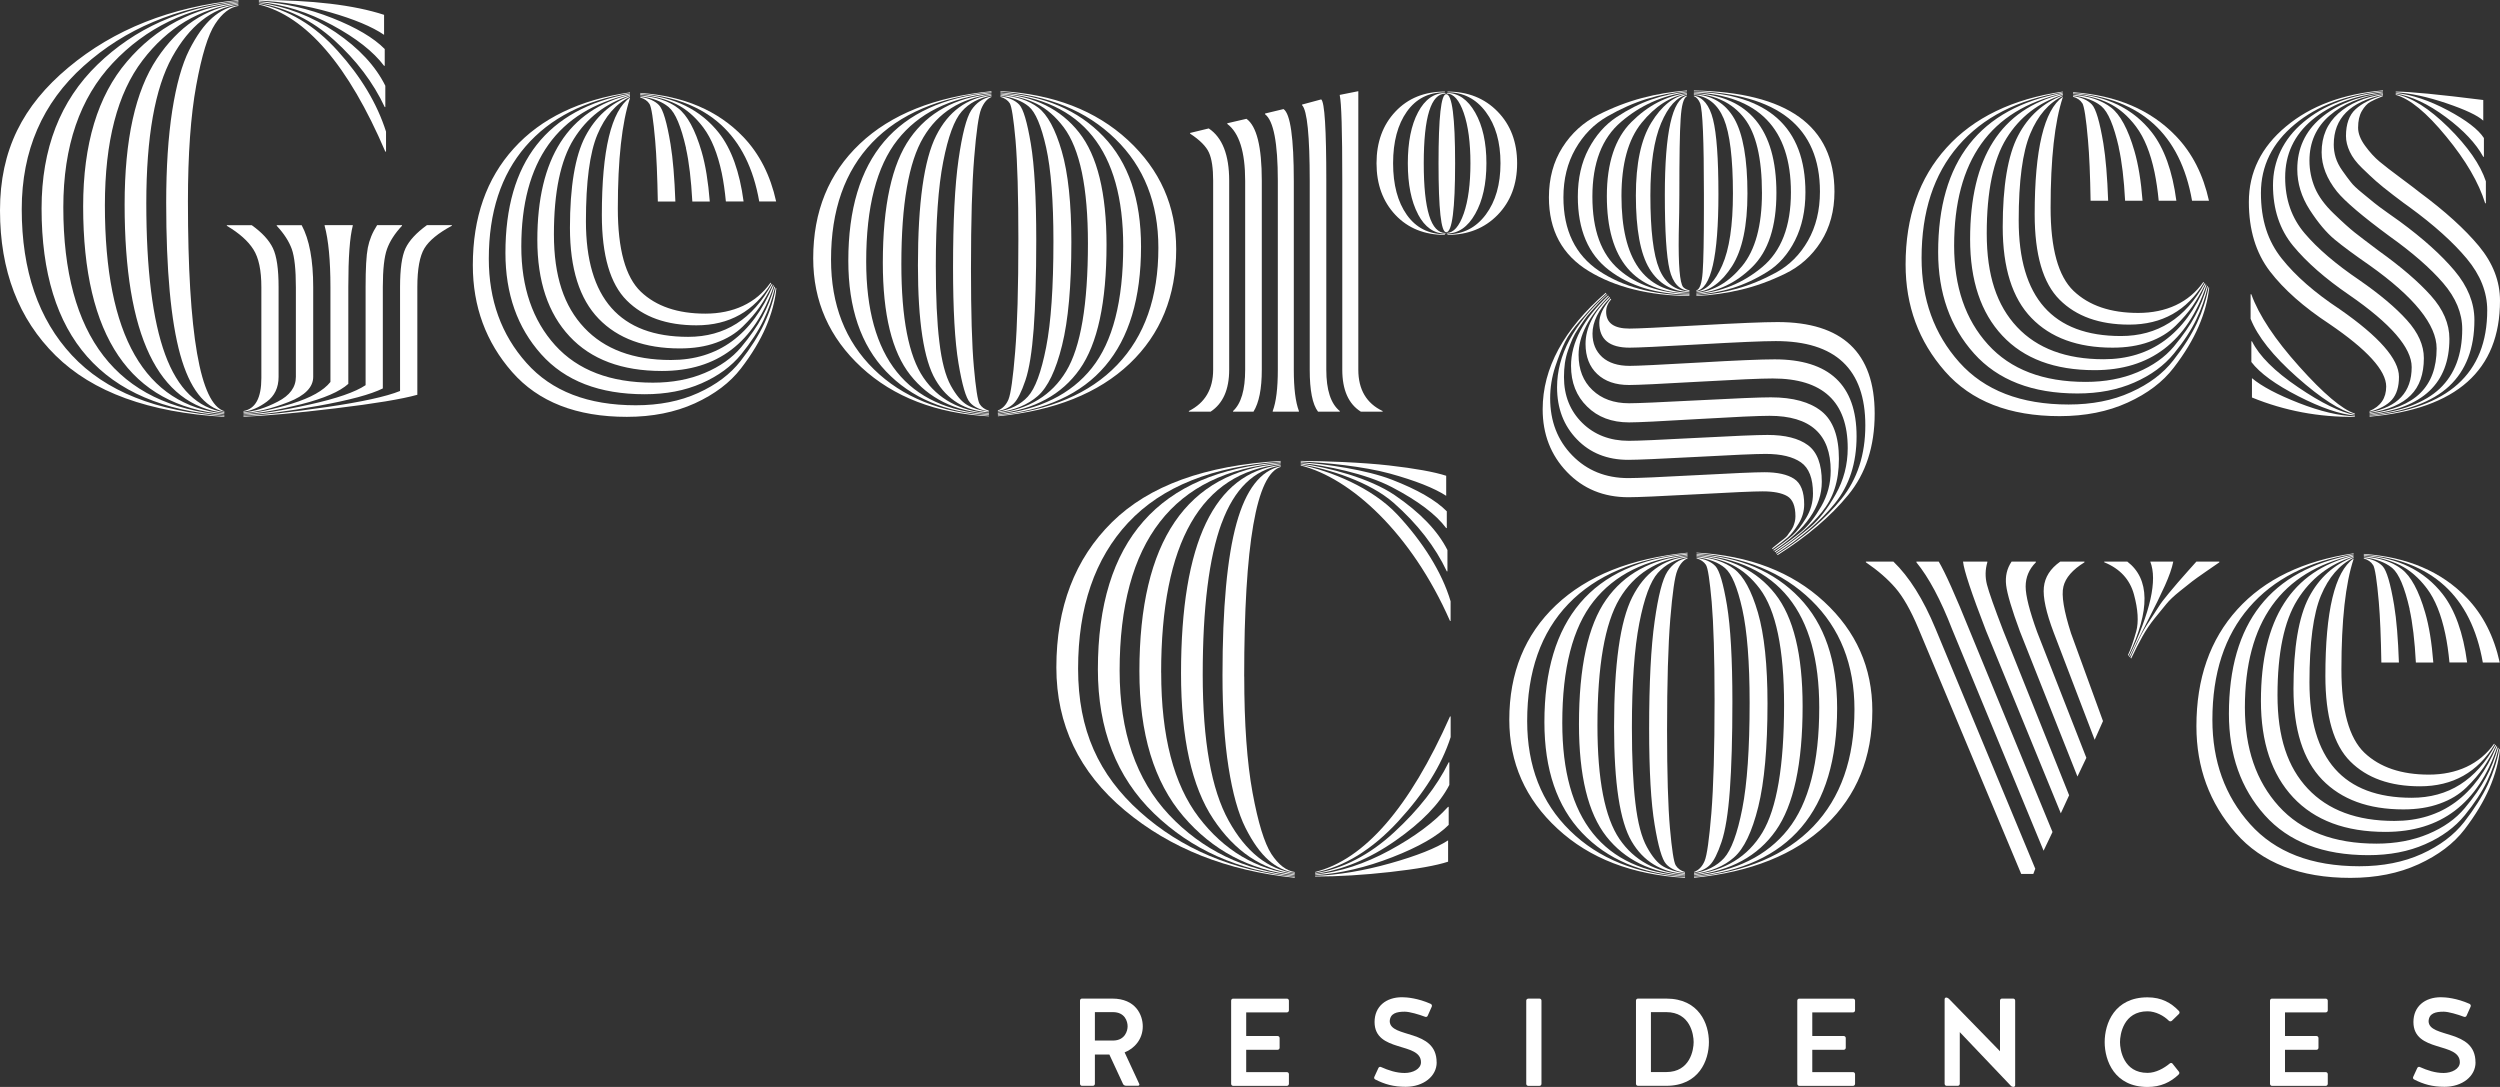 <svg width="46" height="20" viewBox="0 0 46 20" fill="none" xmlns="http://www.w3.org/2000/svg">
<rect x="0" y="0" width="46" height="20" fill="#333333" stroke="none"/>
<path d="M20.748 18.885C20.748 18.795 20.7 18.623 20.477 18.623H20.146V19.146H20.486C20.7 19.142 20.748 18.967 20.748 18.885ZM20.146 19.942C20.146 19.962 20.13 19.979 20.11 19.979H19.908C19.888 19.979 19.872 19.962 19.872 19.942V18.411C19.872 18.39 19.888 18.374 19.908 18.374H20.466C20.898 18.374 21.027 18.677 21.027 18.885C21.027 19.119 20.877 19.291 20.693 19.364C20.777 19.547 20.879 19.763 20.963 19.946C20.971 19.96 20.959 19.977 20.943 19.977H20.716C20.694 19.977 20.673 19.964 20.664 19.946L20.412 19.403H20.146V19.942Z" fill="white"/>
<path d="M22.93 19.314V19.727H23.679C23.699 19.727 23.716 19.743 23.716 19.764V19.943C23.716 19.963 23.699 19.98 23.679 19.98H22.689C22.669 19.98 22.653 19.963 22.653 19.943V18.412C22.653 18.391 22.669 18.375 22.689 18.375H23.679C23.699 18.375 23.716 18.391 23.716 18.412V18.591C23.716 18.611 23.699 18.628 23.679 18.628H22.93V19.063H23.509C23.529 19.063 23.545 19.08 23.545 19.1V19.279C23.545 19.299 23.529 19.316 23.509 19.316H22.93V19.314Z" fill="white"/>
<path d="M26.435 19.548C26.435 19.803 26.192 19.997 25.865 19.997C25.64 19.997 25.479 19.951 25.304 19.862C25.286 19.853 25.279 19.832 25.288 19.814L25.363 19.651C25.372 19.633 25.392 19.624 25.41 19.633C25.549 19.695 25.694 19.743 25.846 19.743C25.998 19.743 26.146 19.668 26.146 19.546C26.146 19.166 25.292 19.374 25.292 18.805C25.292 18.519 25.502 18.349 25.798 18.349C25.884 18.349 26.089 18.366 26.325 18.471C26.345 18.48 26.352 18.503 26.345 18.521L26.27 18.689C26.263 18.709 26.241 18.716 26.223 18.709C26.109 18.666 25.937 18.615 25.848 18.615C25.698 18.615 25.58 18.645 25.571 18.789C25.575 19.11 26.434 18.924 26.434 19.548" fill="white"/>
<path d="M28.12 18.374H28.326C28.347 18.374 28.363 18.39 28.363 18.411V19.943C28.363 19.963 28.347 19.98 28.326 19.98H28.12C28.1 19.98 28.083 19.963 28.083 19.943V18.412C28.083 18.391 28.1 18.375 28.12 18.375V18.374Z" fill="white"/>
<path d="M30.658 19.726C31.099 19.726 31.163 19.316 31.163 19.174C31.163 19.032 31.099 18.623 30.658 18.623H30.377V19.726H30.658ZM30.139 19.979C30.118 19.979 30.102 19.962 30.102 19.942V18.411C30.102 18.39 30.118 18.374 30.139 18.374H30.658C31.264 18.374 31.444 18.839 31.444 19.174C31.444 19.508 31.265 19.979 30.658 19.979H30.139Z" fill="white"/>
<path d="M33.346 19.314V19.727H34.096C34.116 19.727 34.133 19.743 34.133 19.764V19.943C34.133 19.963 34.116 19.98 34.096 19.98H33.106C33.086 19.98 33.07 19.963 33.07 19.943V18.412C33.07 18.391 33.086 18.375 33.106 18.375H34.096C34.116 18.375 34.133 18.391 34.133 18.412V18.591C34.133 18.611 34.116 18.628 34.096 18.628H33.346V19.063H33.926C33.946 19.063 33.962 19.08 33.962 19.1V19.279C33.962 19.299 33.946 19.316 33.926 19.316H33.346V19.314Z" fill="white"/>
<path d="M35.817 19.979C35.797 19.979 35.781 19.962 35.781 19.942V18.385C35.781 18.369 35.794 18.355 35.808 18.355C35.826 18.355 35.844 18.363 35.858 18.376L36.8 19.343V18.411C36.8 18.39 36.816 18.374 36.836 18.374H37.043C37.063 18.374 37.079 18.39 37.079 18.411V19.969C37.079 19.986 37.065 19.999 37.048 19.999C37.031 19.999 37.011 19.992 36.998 19.977L36.06 18.991V19.942C36.06 19.962 36.044 19.979 36.024 19.979H35.817Z" fill="white"/>
<path d="M39.96 18.784C39.944 18.797 39.921 18.795 39.907 18.782C39.816 18.69 39.664 18.608 39.514 18.608C39.072 18.608 39.008 19.032 39.008 19.175C39.008 19.317 39.072 19.741 39.514 19.741C39.669 19.741 39.821 19.654 39.925 19.567C39.942 19.554 39.964 19.556 39.975 19.572L40.091 19.718C40.105 19.734 40.102 19.757 40.087 19.771C39.939 19.913 39.757 20 39.514 20C38.908 20 38.726 19.518 38.726 19.175C38.726 18.831 38.907 18.351 39.514 18.351C39.77 18.351 39.948 18.45 40.094 18.604C40.107 18.62 40.107 18.643 40.092 18.657L39.96 18.785V18.784Z" fill="white"/>
<path d="M42.044 19.314V19.727H42.794C42.814 19.727 42.831 19.743 42.831 19.764V19.943C42.831 19.963 42.814 19.98 42.794 19.98H41.804C41.784 19.98 41.768 19.963 41.768 19.943V18.412C41.768 18.391 41.784 18.375 41.804 18.375H42.794C42.814 18.375 42.831 18.391 42.831 18.412V18.591C42.831 18.611 42.814 18.628 42.794 18.628H42.044V19.063H42.624C42.644 19.063 42.66 19.08 42.66 19.1V19.279C42.66 19.299 42.644 19.316 42.624 19.316H42.044V19.314Z" fill="white"/>
<path d="M45.55 19.548C45.55 19.803 45.307 19.997 44.98 19.997C44.755 19.997 44.594 19.951 44.419 19.862C44.401 19.853 44.394 19.832 44.403 19.814L44.478 19.651C44.487 19.633 44.507 19.624 44.525 19.633C44.664 19.695 44.809 19.743 44.961 19.743C45.113 19.743 45.261 19.668 45.261 19.546C45.261 19.166 44.407 19.374 44.407 18.805C44.407 18.519 44.617 18.349 44.913 18.349C44.999 18.349 45.204 18.366 45.44 18.471C45.46 18.48 45.467 18.503 45.46 18.521L45.385 18.689C45.378 18.709 45.356 18.716 45.337 18.709C45.224 18.666 45.052 18.615 44.963 18.615C44.813 18.615 44.694 18.645 44.686 18.789C44.69 19.11 45.549 18.924 45.549 19.548" fill="white"/>
<path d="M4.763 0.084V0.072C5.304 0.175 5.788 0.463 6.215 0.938C6.643 1.412 6.939 1.907 7.103 2.422V2.79H7.09C6.409 1.2 5.633 0.297 4.763 0.083M4.763 0.059V0.047C5.272 0.119 5.742 0.301 6.174 0.593C6.605 0.886 6.91 1.215 7.09 1.578V1.97H7.079C6.868 1.519 6.558 1.109 6.15 0.74C5.743 0.372 5.28 0.145 4.763 0.058M4.763 0.036V0.024C5.225 0.055 5.675 0.159 6.115 0.332C6.554 0.506 6.876 0.696 7.079 0.902V1.211H7.067C6.871 0.95 6.554 0.701 6.115 0.463C5.675 0.226 5.226 0.083 4.763 0.036ZM4.763 0.012V0C5.742 0 6.511 0.091 7.067 0.273V0.641C6.847 0.491 6.516 0.353 6.074 0.226C5.631 0.099 5.193 0.029 4.763 0.012ZM4.48 7.599V7.587C4.676 7.572 4.886 7.507 5.109 7.391C5.333 7.277 5.444 7.124 5.444 6.934V5.283C5.444 4.959 5.419 4.725 5.369 4.583C5.317 4.441 5.226 4.298 5.092 4.155V4.144H5.551C5.692 4.405 5.763 4.785 5.763 5.283V6.934C5.763 7.124 5.612 7.279 5.31 7.397C5.008 7.516 4.731 7.583 4.481 7.599M4.48 7.646V7.633C4.793 7.617 5.199 7.555 5.698 7.443C6.195 7.333 6.538 7.214 6.727 7.087V5.282C6.727 4.942 6.74 4.7 6.768 4.558C6.796 4.416 6.852 4.277 6.939 4.143H7.397V4.154C7.264 4.296 7.172 4.44 7.121 4.582C7.07 4.724 7.044 4.958 7.044 5.282V7.147C6.824 7.257 6.428 7.364 5.857 7.467C5.284 7.57 4.826 7.629 4.481 7.645M4.48 7.622V7.61C4.73 7.594 5.029 7.532 5.374 7.426C5.718 7.319 5.954 7.187 6.08 7.028V5.282C6.08 4.791 6.044 4.416 5.973 4.154V4.143H6.491V4.154C6.436 4.36 6.409 4.736 6.409 5.282V7.063C6.252 7.205 5.964 7.33 5.545 7.437C5.125 7.543 4.771 7.605 4.48 7.621M4.48 7.669V7.657C4.849 7.641 5.358 7.585 6.009 7.49C6.659 7.395 7.11 7.296 7.361 7.194V5.282C7.361 4.95 7.394 4.713 7.461 4.57C7.528 4.428 7.659 4.285 7.855 4.143H8.314V4.154C8.063 4.289 7.895 4.427 7.809 4.569C7.723 4.712 7.679 4.949 7.679 5.281V7.264C7.397 7.343 6.893 7.427 6.169 7.514C5.443 7.601 4.881 7.652 4.481 7.668M4.48 7.575V7.563C4.7 7.523 4.809 7.322 4.809 6.957V5.283C4.809 4.974 4.761 4.743 4.662 4.589C4.564 4.434 4.402 4.29 4.174 4.155V4.144H4.633C4.822 4.279 4.951 4.419 5.021 4.565C5.092 4.712 5.126 4.951 5.126 5.283V6.934C5.126 7.132 5.053 7.284 4.909 7.391C4.764 7.498 4.621 7.56 4.479 7.575M4.128 7.563V7.575C3.759 7.496 3.489 7.146 3.316 6.525C3.144 5.904 3.058 4.971 3.058 3.729C3.058 3.08 3.095 2.516 3.169 2.037C3.244 1.559 3.348 1.186 3.481 0.921C3.615 0.657 3.756 0.458 3.905 0.328C4.054 0.197 4.215 0.121 4.387 0.097V0.109C4.23 0.133 4.087 0.244 3.958 0.442C3.828 0.639 3.712 1.016 3.611 1.57C3.509 2.124 3.458 2.836 3.458 3.707C3.458 6.145 3.682 7.431 4.129 7.566M4.128 7.586V7.598C2.905 7.447 2.293 6.169 2.293 3.764C2.293 2.569 2.491 1.674 2.887 1.08C3.283 0.487 3.782 0.15 4.386 0.071V0.083C3.892 0.154 3.486 0.477 3.168 1.05C2.851 1.624 2.692 2.521 2.692 3.739C2.692 4.957 2.808 5.894 3.039 6.523C3.27 7.152 3.632 7.507 4.127 7.585M4.128 7.61V7.622C2.396 7.464 1.53 6.189 1.53 3.799C1.53 2.652 1.798 1.763 2.335 1.134C2.872 0.505 3.555 0.143 4.387 0.048V0.06C3.674 0.155 3.085 0.505 2.623 1.111C2.161 1.716 1.93 2.605 1.93 3.776C1.93 6.174 2.662 7.452 4.129 7.61M4.128 7.634V7.647C1.886 7.473 0.765 6.203 0.765 3.836C0.765 2.736 1.107 1.853 1.794 1.188C2.48 0.524 3.344 0.136 4.387 0.025V0.037C3.454 0.14 2.684 0.513 2.076 1.159C1.469 1.804 1.165 2.689 1.165 3.813C1.165 6.187 2.152 7.462 4.128 7.636M4.128 7.658V7.67C2.74 7.592 1.706 7.215 1.023 6.542C0.341 5.869 0 4.98 0 3.871C0 2.762 0.419 1.942 1.258 1.242C2.097 0.541 3.139 0.128 4.386 0.001V0.013C3.249 0.132 2.3 0.532 1.541 1.213C0.78 1.894 0.4 2.773 0.4 3.848C0.4 4.981 0.708 5.876 1.323 6.537C1.938 7.198 2.873 7.572 4.128 7.659" fill="white"/>
<path d="M18.408 1.784V1.771C18.565 1.795 18.68 1.847 18.755 1.926C18.829 2.005 18.9 2.245 18.967 2.644C19.034 3.044 19.067 3.635 19.067 4.418C19.067 5.083 19.051 5.627 19.02 6.05C18.988 6.474 18.938 6.791 18.867 7C18.796 7.21 18.726 7.35 18.655 7.422C18.584 7.493 18.487 7.54 18.361 7.564V7.552C18.447 7.52 18.512 7.452 18.556 7.35C18.598 7.248 18.64 6.954 18.679 6.472C18.719 5.989 18.738 5.297 18.738 4.394C18.738 3.587 18.72 2.983 18.686 2.583C18.65 2.183 18.614 1.956 18.58 1.901C18.545 1.846 18.488 1.806 18.41 1.783M18.408 1.76V1.748C18.698 1.771 18.93 1.849 19.102 1.979C19.274 2.11 19.419 2.377 19.536 2.781C19.654 3.185 19.713 3.742 19.713 4.455C19.713 5.262 19.656 5.896 19.542 6.354C19.429 6.813 19.28 7.124 19.096 7.286C18.911 7.448 18.666 7.549 18.36 7.588V7.576C18.595 7.536 18.78 7.443 18.913 7.297C19.047 7.151 19.159 6.848 19.249 6.389C19.339 5.93 19.383 5.281 19.383 4.442C19.383 3.69 19.338 3.114 19.249 2.714C19.159 2.314 19.053 2.064 18.931 1.961C18.809 1.858 18.635 1.791 18.407 1.759M18.408 1.737V1.724C19.035 1.771 19.517 2.009 19.854 2.437C20.192 2.865 20.36 3.553 20.36 4.503C20.36 5.564 20.196 6.327 19.866 6.794C19.536 7.261 19.035 7.534 18.36 7.613V7.601C18.933 7.529 19.352 7.272 19.618 6.83C19.885 6.387 20.018 5.603 20.018 4.479C20.018 3.965 19.981 3.529 19.907 3.173C19.832 2.818 19.721 2.54 19.572 2.342C19.423 2.145 19.256 1.999 19.072 1.908C18.888 1.817 18.667 1.76 18.408 1.737ZM18.408 1.713V1.702C19.207 1.757 19.838 2.026 20.301 2.509C20.764 2.991 20.995 3.668 20.995 4.539C20.995 6.431 20.117 7.464 18.361 7.638V7.626C19.129 7.539 19.706 7.254 20.09 6.771C20.474 6.289 20.667 5.541 20.667 4.528C20.667 2.771 19.914 1.833 18.409 1.714M18.408 1.688V1.676C19.38 1.731 20.162 2.032 20.754 2.578C21.345 3.124 21.642 3.793 21.642 4.585C21.642 5.447 21.355 6.15 20.784 6.692C20.212 7.234 19.405 7.557 18.362 7.659V7.647C19.319 7.552 20.05 7.242 20.555 6.715C21.061 6.188 21.314 5.47 21.314 4.56C21.314 3.737 21.05 3.068 20.52 2.554C19.991 2.039 19.287 1.751 18.409 1.687M18.243 1.772V1.785C18.164 1.816 18.102 1.89 18.054 2.005C18.007 2.119 17.964 2.419 17.925 2.901C17.885 3.384 17.866 4.065 17.866 4.944C17.866 5.751 17.883 6.353 17.919 6.749C17.954 7.145 17.99 7.372 18.024 7.431C18.059 7.49 18.116 7.532 18.194 7.556V7.568C18.037 7.544 17.922 7.491 17.848 7.407C17.773 7.325 17.703 7.083 17.636 6.683C17.569 6.283 17.536 5.696 17.536 4.92C17.536 4.073 17.569 3.415 17.636 2.943C17.703 2.473 17.781 2.168 17.871 2.029C17.961 1.891 18.085 1.806 18.242 1.774M18.243 1.748V1.76C18.015 1.8 17.833 1.896 17.696 2.051C17.559 2.205 17.445 2.514 17.355 2.976C17.264 3.439 17.219 4.079 17.219 4.894C17.219 5.463 17.24 5.929 17.284 6.289C17.326 6.649 17.397 6.918 17.495 7.096C17.593 7.273 17.693 7.392 17.795 7.451C17.896 7.511 18.03 7.553 18.195 7.576V7.588C17.757 7.557 17.428 7.357 17.214 6.989C16.998 6.621 16.89 5.918 16.89 4.881C16.89 3.734 17.002 2.938 17.226 2.495C17.449 2.053 17.788 1.803 18.243 1.748ZM18.243 1.724V1.737C17.679 1.808 17.261 2.071 16.991 2.526C16.72 2.981 16.585 3.758 16.585 4.859C16.585 5.856 16.72 6.552 16.991 6.948C17.261 7.344 17.663 7.562 18.196 7.602V7.614C17.569 7.567 17.087 7.329 16.75 6.901C16.412 6.474 16.244 5.785 16.244 4.835C16.244 3.783 16.41 3.019 16.744 2.544C17.077 2.07 17.576 1.797 18.243 1.725M18.243 1.701V1.712C17.474 1.799 16.899 2.086 16.515 2.573C16.131 3.06 15.938 3.805 15.938 4.811C15.938 6.584 16.691 7.522 18.196 7.624V7.636C17.397 7.588 16.766 7.321 16.303 6.834C15.84 6.347 15.609 5.669 15.609 4.798C15.609 2.907 16.487 1.874 18.243 1.699M18.243 1.677V1.69C17.287 1.785 16.555 2.096 16.05 2.621C15.544 3.148 15.291 3.866 15.291 4.776C15.291 5.607 15.553 6.279 16.079 6.794C16.604 7.308 17.31 7.594 18.196 7.649V7.661C17.224 7.606 16.442 7.305 15.85 6.759C15.259 6.213 14.963 5.544 14.963 4.753C14.963 3.89 15.249 3.188 15.821 2.646C16.393 2.104 17.201 1.782 18.243 1.678" fill="white"/>
<path d="M27.339 3.948C27.519 3.706 27.609 3.392 27.609 3.004C27.609 2.615 27.519 2.301 27.339 2.06C27.159 1.818 26.924 1.698 26.634 1.698V1.685C27.01 1.685 27.318 1.808 27.557 2.054C27.796 2.299 27.915 2.616 27.915 3.004C27.915 3.391 27.796 3.708 27.557 3.954C27.318 4.199 27.01 4.322 26.634 4.322V4.31C26.924 4.31 27.159 4.189 27.339 3.948ZM26.933 3.93C27.015 3.693 27.056 3.384 27.056 3.005C27.056 2.625 27.015 2.316 26.933 2.078C26.851 1.841 26.746 1.722 26.621 1.722V1.71C26.832 1.71 27.007 1.831 27.144 2.072C27.281 2.313 27.35 2.624 27.35 3.004C27.35 3.383 27.281 3.694 27.144 3.935C27.008 4.177 26.832 4.297 26.621 4.297V4.285C26.746 4.285 26.85 4.166 26.933 3.929M26.774 3.004C26.774 3.85 26.719 4.274 26.61 4.274C26.515 4.274 26.469 3.85 26.469 3.004C26.469 2.157 26.515 1.733 26.61 1.733C26.719 1.733 26.774 2.157 26.774 3.004ZM26.092 3.942C25.966 3.704 25.904 3.391 25.904 3.004C25.904 2.616 25.966 2.303 26.092 2.066C26.218 1.829 26.386 1.71 26.597 1.71V1.722C26.331 1.722 26.197 2.15 26.197 3.005C26.197 3.86 26.33 4.287 26.597 4.287V4.299C26.386 4.299 26.217 4.181 26.092 3.944M25.675 3.954C25.444 3.708 25.328 3.392 25.328 3.004C25.328 2.615 25.444 2.299 25.675 2.054C25.906 1.808 26.209 1.685 26.586 1.685V1.698C26.288 1.698 26.055 1.816 25.886 2.054C25.718 2.291 25.633 2.608 25.633 3.004C25.633 3.399 25.717 3.715 25.886 3.954C26.055 4.191 26.288 4.31 26.586 4.31V4.322C26.209 4.322 25.906 4.199 25.675 3.954ZM24.652 1.746L24.993 1.678V6.803C24.993 7.167 25.142 7.421 25.44 7.563V7.575H25.04C24.813 7.433 24.698 7.175 24.698 6.803V3.325C24.698 2.406 24.682 1.885 24.652 1.758V1.746ZM23.958 1.924L24.31 1.829C24.373 1.876 24.404 2.375 24.404 3.325V6.803C24.404 7.175 24.486 7.428 24.652 7.563V7.575H24.252C24.149 7.44 24.099 7.183 24.099 6.803V3.336C24.099 2.497 24.052 2.03 23.958 1.935V1.923V1.924ZM23.276 2.089L23.617 2.007C23.743 2.093 23.806 2.537 23.806 3.336V6.803C23.806 7.144 23.837 7.396 23.9 7.563V7.575H23.418V7.563C23.481 7.396 23.512 7.144 23.512 6.803V3.325C23.512 2.628 23.433 2.22 23.277 2.102V2.089H23.276ZM22.582 2.268L22.935 2.186C23.123 2.321 23.217 2.7 23.217 3.325V6.803C23.217 7.152 23.167 7.408 23.064 7.575H22.688V7.563C22.836 7.428 22.911 7.175 22.911 6.803V3.325C22.911 2.795 22.802 2.446 22.582 2.28V2.267V2.268ZM21.899 2.446L22.241 2.363C22.491 2.53 22.617 2.85 22.617 3.325V6.803C22.617 7.167 22.503 7.425 22.275 7.575H21.875V7.563C22.173 7.413 22.322 7.159 22.322 6.803V3.325C22.322 3.096 22.297 2.923 22.245 2.808C22.194 2.694 22.078 2.577 21.898 2.459V2.446H21.899Z" fill="white"/>
<path d="M44.081 1.746V1.733C44.371 1.789 44.694 1.993 45.052 2.345C45.408 2.698 45.637 3.027 45.74 3.336V3.74H45.727C45.61 3.361 45.371 2.95 45.01 2.512C44.65 2.072 44.34 1.817 44.081 1.746ZM44.081 1.722V1.71C44.379 1.742 44.698 1.848 45.04 2.03C45.381 2.212 45.602 2.382 45.704 2.54V2.885H45.692C45.558 2.64 45.329 2.396 45.004 2.155C44.679 1.913 44.371 1.769 44.081 1.721M44.081 1.698V1.685C44.34 1.685 44.877 1.738 45.692 1.84V2.22C45.59 2.125 45.365 2.019 45.015 1.9C44.667 1.782 44.355 1.714 44.081 1.699M43.846 1.757V1.769C43.744 1.809 43.666 1.845 43.611 1.876C43.557 1.907 43.505 1.963 43.459 2.041C43.412 2.121 43.389 2.223 43.389 2.35C43.389 2.453 43.431 2.564 43.518 2.683C43.604 2.801 43.693 2.898 43.783 2.973C43.873 3.049 44.007 3.151 44.183 3.282C44.359 3.413 44.471 3.498 44.518 3.537C44.988 3.885 45.353 4.216 45.612 4.528C45.87 4.84 46 5.175 46 5.531C46 6.813 45.201 7.525 43.601 7.667V7.655C45.044 7.521 45.765 6.872 45.765 5.708C45.765 5.375 45.639 5.059 45.388 4.758C45.137 4.457 44.785 4.14 44.33 3.808C44.283 3.776 44.187 3.705 44.042 3.594C43.897 3.483 43.79 3.396 43.719 3.333C43.648 3.27 43.562 3.189 43.46 3.09C43.357 2.99 43.283 2.892 43.237 2.793C43.19 2.694 43.166 2.597 43.166 2.503C43.166 2.282 43.225 2.117 43.342 2.01C43.46 1.902 43.628 1.817 43.847 1.754M43.846 1.733V1.746C43.243 1.873 42.941 2.177 42.941 2.66C42.941 2.739 42.952 2.819 42.976 2.897C43 2.976 43.041 3.058 43.1 3.141C43.159 3.224 43.209 3.293 43.253 3.348C43.295 3.404 43.368 3.473 43.471 3.556C43.572 3.639 43.645 3.698 43.688 3.734C43.731 3.77 43.814 3.831 43.936 3.918C44.057 4.005 44.13 4.056 44.153 4.072C44.585 4.389 44.921 4.692 45.164 4.981C45.407 5.27 45.529 5.573 45.529 5.889C45.529 6.411 45.374 6.816 45.064 7.106C44.754 7.395 44.266 7.575 43.6 7.646V7.634C44.188 7.571 44.619 7.408 44.894 7.148C45.168 6.887 45.305 6.523 45.305 6.055C45.305 5.763 45.188 5.48 44.953 5.207C44.718 4.934 44.388 4.647 43.965 4.345C43.471 3.981 43.15 3.708 43.001 3.526C42.812 3.289 42.718 3.048 42.718 2.802C42.718 2.51 42.82 2.272 43.024 2.089C43.228 1.907 43.502 1.789 43.846 1.733ZM43.846 1.71V1.722C43.439 1.777 43.111 1.912 42.865 2.126C42.618 2.34 42.494 2.617 42.494 2.957C42.494 3.131 42.528 3.297 42.594 3.456C42.661 3.614 42.777 3.773 42.941 3.93C43.105 4.089 43.233 4.203 43.323 4.275C43.413 4.346 43.564 4.461 43.776 4.62C44.183 4.912 44.501 5.185 44.728 5.439C44.955 5.692 45.069 5.957 45.069 6.234C45.069 7.05 44.579 7.513 43.599 7.623V7.611C44.023 7.556 44.335 7.429 44.534 7.232C44.734 7.034 44.834 6.761 44.834 6.412C44.834 5.977 44.423 5.466 43.599 4.881C43.325 4.691 43.111 4.534 42.958 4.407C42.805 4.28 42.652 4.098 42.499 3.861C42.346 3.623 42.27 3.374 42.27 3.113C42.27 2.734 42.413 2.421 42.7 2.175C42.986 1.93 43.368 1.775 43.846 1.712M43.846 1.686V1.699C43.306 1.762 42.87 1.932 42.541 2.209C42.212 2.486 42.047 2.838 42.047 3.265C42.047 3.669 42.166 4.011 42.405 4.292C42.644 4.574 42.979 4.86 43.411 5.153C43.788 5.414 44.08 5.66 44.287 5.89C44.495 6.12 44.599 6.353 44.599 6.59C44.599 6.883 44.519 7.111 44.358 7.272C44.197 7.435 43.945 7.543 43.599 7.599V7.586C44.117 7.491 44.375 7.214 44.375 6.755C44.375 6.399 43.991 5.955 43.222 5.425C42.784 5.125 42.441 4.824 42.193 4.523C41.946 4.223 41.823 3.85 41.823 3.408C41.823 2.965 42.009 2.563 42.381 2.25C42.752 1.937 43.241 1.75 43.844 1.686M43.329 7.658V7.67C42.67 7.678 42.039 7.56 41.436 7.314V6.958C41.616 7.109 41.904 7.261 42.3 7.416C42.696 7.57 43.038 7.651 43.329 7.659M43.329 7.634V7.646C43.054 7.622 42.707 7.504 42.289 7.29C41.869 7.076 41.582 6.866 41.425 6.661V6.281H41.437C41.571 6.55 41.852 6.832 42.284 7.124C42.715 7.417 43.063 7.587 43.33 7.634M43.329 7.61V7.622C43.062 7.559 42.707 7.332 42.264 6.939C41.822 6.547 41.537 6.189 41.411 5.865V5.414H41.424C41.564 5.802 41.859 6.246 42.306 6.744C42.752 7.243 43.094 7.531 43.329 7.61ZM43.846 1.663V1.675C43.18 1.739 42.639 1.942 42.224 2.287C41.809 2.631 41.601 3.053 41.601 3.551C41.601 4.049 41.728 4.435 41.983 4.756C42.237 5.076 42.593 5.387 43.047 5.687C43.777 6.194 44.141 6.61 44.141 6.934C44.141 7.116 44.098 7.256 44.012 7.355C43.925 7.454 43.788 7.527 43.6 7.575V7.563C43.804 7.476 43.906 7.326 43.906 7.112C43.906 6.819 43.558 6.435 42.86 5.96C42.39 5.651 42.025 5.329 41.767 4.993C41.509 4.656 41.379 4.231 41.379 3.717C41.379 3.17 41.606 2.707 42.061 2.328C42.516 1.947 43.111 1.726 43.847 1.663" fill="white"/>
<path d="M40.334 3.694H40.645C40.539 3.215 40.339 2.818 40.037 2.504C39.574 2.021 38.943 1.752 38.144 1.697V1.709C39.392 1.807 40.12 2.471 40.334 3.695" fill="white"/>
<path d="M39.308 2.337C39.456 2.535 39.568 2.811 39.643 3.167C39.676 3.327 39.702 3.503 39.72 3.693H40.045C39.973 3.149 39.822 2.727 39.59 2.431C39.253 2.003 38.771 1.766 38.144 1.718V1.73C38.402 1.754 38.624 1.811 38.808 1.902C38.993 1.993 39.159 2.137 39.308 2.336" fill="white"/>
<path d="M38.984 2.711C39.042 2.967 39.081 3.295 39.102 3.694H39.423C39.395 3.331 39.345 3.024 39.273 2.777C39.156 2.373 39.011 2.106 38.839 1.975C38.666 1.844 38.434 1.767 38.145 1.744V1.756C38.372 1.788 38.547 1.855 38.668 1.957C38.79 2.061 38.895 2.311 38.986 2.711" fill="white"/>
<path d="M38.314 1.897C38.349 1.952 38.385 2.18 38.419 2.58C38.444 2.854 38.459 3.228 38.467 3.694H38.79C38.775 3.258 38.745 2.905 38.702 2.64C38.635 2.24 38.565 2 38.49 1.922C38.415 1.843 38.3 1.791 38.143 1.767V1.78C38.221 1.803 38.279 1.843 38.313 1.898" fill="white"/>
<path d="M37.955 1.78V1.792C37.806 2.243 37.731 2.92 37.731 3.822C37.731 4.574 37.872 5.084 38.155 5.354C38.438 5.623 38.833 5.758 39.343 5.758C39.854 5.758 40.276 5.568 40.542 5.188L40.553 5.2C40.24 5.715 39.782 5.973 39.178 5.973C38.629 5.973 38.202 5.82 37.897 5.515C37.591 5.211 37.438 4.687 37.438 3.943C37.438 2.748 37.61 2.027 37.955 1.782M37.955 1.755V1.767C37.697 1.894 37.496 2.125 37.356 2.462C37.215 2.798 37.144 3.33 37.144 4.058C37.144 5.475 37.771 6.183 39.025 6.183C39.7 6.183 40.212 5.859 40.566 5.21L40.578 5.222C40.5 5.38 40.421 5.516 40.343 5.632C40.264 5.747 40.16 5.867 40.031 5.994C39.901 6.121 39.739 6.22 39.543 6.291C39.346 6.362 39.123 6.397 38.872 6.397C38.229 6.397 37.731 6.215 37.379 5.851C37.026 5.487 36.85 4.928 36.85 4.177C36.85 3.425 36.944 2.856 37.133 2.496C37.321 2.136 37.596 1.889 37.956 1.754M37.955 1.731V1.744C37.509 1.886 37.163 2.153 36.92 2.544C36.677 2.936 36.556 3.52 36.556 4.295C36.556 5.071 36.742 5.621 37.114 6.017C37.485 6.412 38.017 6.61 38.707 6.61C39.577 6.61 40.204 6.151 40.588 5.232L40.599 5.244C40.247 6.29 39.561 6.811 38.542 6.811C37.804 6.811 37.238 6.599 36.843 6.176C36.447 5.753 36.25 5.161 36.25 4.401C36.25 2.897 36.818 2.007 37.954 1.729M37.955 1.708V1.72C36.622 2.021 35.956 2.955 35.956 4.522C35.956 5.274 36.163 5.88 36.579 6.339C36.994 6.798 37.594 7.027 38.378 7.027C38.73 7.027 39.048 6.968 39.33 6.849C39.612 6.73 39.835 6.572 40 6.375C40.164 6.177 40.294 5.991 40.388 5.816C40.483 5.642 40.556 5.456 40.612 5.258L40.624 5.27C40.578 5.476 40.507 5.678 40.413 5.875C40.319 6.073 40.182 6.283 40.001 6.504C39.821 6.726 39.578 6.904 39.272 7.038C38.966 7.173 38.618 7.24 38.226 7.24C37.395 7.24 36.76 6.994 36.321 6.503C35.882 6.012 35.662 5.392 35.662 4.639C35.662 2.969 36.427 1.991 37.955 1.707M37.955 1.684V1.697C37.125 1.832 36.484 2.16 36.033 2.683C35.582 3.205 35.357 3.893 35.357 4.748C35.357 5.508 35.588 6.147 36.051 6.666C36.513 7.184 37.184 7.443 38.062 7.443C38.492 7.443 38.875 7.369 39.208 7.217C39.542 7.067 39.802 6.872 39.99 6.629C40.179 6.388 40.324 6.159 40.426 5.941C40.527 5.723 40.598 5.503 40.638 5.282L40.649 5.294C40.625 5.524 40.561 5.761 40.455 6.006C40.349 6.252 40.197 6.505 39.996 6.766C39.797 7.027 39.514 7.241 39.15 7.407C38.785 7.574 38.368 7.657 37.898 7.657C36.973 7.657 36.269 7.382 35.787 6.832C35.304 6.281 35.063 5.627 35.063 4.867C35.063 3.989 35.314 3.273 35.816 2.718C36.317 2.164 37.031 1.82 37.956 1.685" fill="white"/>
<path d="M13.97 3.707H14.281C14.176 3.229 13.975 2.831 13.674 2.517C13.211 2.034 12.579 1.765 11.78 1.71V1.722C13.028 1.82 13.757 2.484 13.97 3.708" fill="white"/>
<path d="M12.944 2.351C13.093 2.55 13.204 2.826 13.28 3.182C13.313 3.341 13.338 3.517 13.356 3.707H13.682C13.61 3.163 13.459 2.741 13.227 2.445C12.889 2.018 12.407 1.781 11.78 1.732V1.745C12.039 1.768 12.261 1.826 12.445 1.917C12.629 2.008 12.795 2.152 12.944 2.35" fill="white"/>
<path d="M12.621 2.725C12.679 2.981 12.717 3.309 12.739 3.708H13.06C13.031 3.344 12.982 3.038 12.91 2.791C12.792 2.387 12.647 2.12 12.475 1.989C12.303 1.858 12.071 1.782 11.781 1.758V1.77C12.008 1.802 12.184 1.869 12.305 1.972C12.427 2.075 12.532 2.326 12.623 2.725" fill="white"/>
<path d="M11.95 1.911C11.986 1.967 12.021 2.195 12.056 2.595C12.08 2.869 12.095 3.242 12.104 3.708H12.427C12.411 3.273 12.382 2.92 12.338 2.654C12.272 2.254 12.201 2.015 12.127 1.936C12.052 1.857 11.936 1.805 11.78 1.782V1.794C11.858 1.817 11.916 1.857 11.95 1.912" fill="white"/>
<path d="M11.592 1.793V1.805C11.443 2.256 11.368 2.933 11.368 3.835C11.368 4.587 11.509 5.097 11.791 5.367C12.073 5.636 12.469 5.771 12.979 5.771C13.488 5.771 13.912 5.581 14.178 5.201L14.19 5.214C13.876 5.728 13.418 5.986 12.815 5.986C12.265 5.986 11.838 5.834 11.533 5.529C11.227 5.224 11.074 4.7 11.074 3.956C11.074 2.761 11.246 2.04 11.592 1.795M11.592 1.769V1.782C11.334 1.908 11.133 2.139 10.992 2.476C10.851 2.812 10.781 3.344 10.781 4.072C10.781 5.489 11.408 6.198 12.662 6.198C13.336 6.198 13.849 5.873 14.202 5.224L14.214 5.236C14.136 5.395 14.057 5.531 13.979 5.646C13.9 5.761 13.797 5.882 13.667 6.008C13.538 6.135 13.376 6.234 13.179 6.305C12.983 6.377 12.76 6.411 12.509 6.411C11.866 6.411 11.368 6.229 11.016 5.865C10.663 5.501 10.487 4.943 10.487 4.191C10.487 3.439 10.581 2.871 10.769 2.511C10.958 2.151 11.231 1.903 11.592 1.768M11.592 1.746V1.758C11.145 1.9 10.8 2.167 10.557 2.559C10.314 2.951 10.192 3.534 10.192 4.31C10.192 5.085 10.378 5.635 10.751 6.031C11.123 6.427 11.655 6.624 12.345 6.624C13.215 6.624 13.842 6.165 14.226 5.246L14.238 5.259C13.885 6.304 13.198 6.826 12.179 6.826C11.443 6.826 10.876 6.614 10.481 6.19C10.085 5.767 9.887 5.175 9.887 4.415C9.887 2.912 10.455 2.021 11.592 1.744M11.592 1.722V1.735C10.259 2.035 9.592 2.969 9.592 4.537C9.592 5.288 9.8 5.894 10.215 6.353C10.631 6.812 11.23 7.041 12.014 7.041C12.367 7.041 12.685 6.982 12.966 6.863C13.248 6.745 13.472 6.586 13.637 6.389C13.802 6.191 13.931 6.005 14.025 5.83C14.119 5.657 14.193 5.47 14.249 5.272L14.261 5.284C14.214 5.49 14.143 5.692 14.049 5.89C13.955 6.087 13.818 6.298 13.638 6.519C13.458 6.741 13.215 6.919 12.909 7.053C12.603 7.188 12.254 7.254 11.862 7.254C11.032 7.254 10.397 7.009 9.958 6.518C9.519 6.027 9.3 5.406 9.3 4.653C9.3 2.983 10.064 2.006 11.593 1.721M11.592 1.698V1.71C10.761 1.845 10.12 2.173 9.669 2.696C9.219 3.218 8.994 3.907 8.994 4.762C8.994 5.522 9.225 6.161 9.688 6.679C10.149 7.198 10.82 7.457 11.698 7.457C12.13 7.457 12.512 7.382 12.845 7.231C13.178 7.08 13.438 6.885 13.627 6.642C13.815 6.401 13.96 6.172 14.062 5.954C14.164 5.736 14.235 5.516 14.274 5.296L14.285 5.307C14.262 5.537 14.197 5.774 14.092 6.02C13.986 6.265 13.834 6.519 13.633 6.78C13.433 7.04 13.151 7.254 12.786 7.421C12.421 7.587 12.004 7.67 11.534 7.67C10.609 7.67 9.905 7.395 9.423 6.845C8.941 6.295 8.7 5.64 8.7 4.88C8.7 4.002 8.951 3.286 9.453 2.732C9.954 2.177 10.668 1.834 11.593 1.699" fill="white"/>
<path d="M24.199 16.116C24.63 16.099 25.09 16.023 25.58 15.885C26.071 15.747 26.425 15.605 26.645 15.463V15.855C26.425 15.927 26.071 15.99 25.58 16.045C25.09 16.1 24.63 16.128 24.199 16.128V16.116ZM24.199 16.092C24.654 16.045 25.11 15.896 25.568 15.647C26.027 15.398 26.386 15.131 26.644 14.846H26.656V15.178C26.453 15.383 26.107 15.582 25.622 15.771C25.136 15.961 24.662 16.072 24.199 16.104V16.091V16.092ZM24.199 16.069C24.716 15.982 25.201 15.73 25.651 15.315C26.102 14.9 26.437 14.47 26.656 14.027H26.668V14.443C26.488 14.791 26.157 15.133 25.675 15.469C25.192 15.806 24.7 16.009 24.199 16.081V16.07V16.069ZM24.199 16.044C25.108 15.815 25.935 14.861 26.68 13.183H26.692V13.563C26.527 14.078 26.205 14.594 25.727 15.113C25.249 15.631 24.74 15.946 24.199 16.056V16.044ZM23.933 8.565V8.553C24.474 8.664 25.243 8.968 25.71 9.467C26.176 9.966 26.534 10.53 26.691 11.064V11.425H26.68C25.967 9.803 24.85 8.795 23.933 8.565ZM23.933 8.542V8.529C24.443 8.601 25.197 8.794 25.663 9.111C26.128 9.428 26.453 9.764 26.633 10.121V10.512H26.621C26.409 10.061 26.084 9.642 25.645 9.254C25.206 8.867 24.458 8.63 23.933 8.543M23.933 8.518V8.506C24.403 8.538 25.14 8.644 25.61 8.826C26.08 9.008 26.417 9.202 26.621 9.408V9.717H26.61C26.421 9.463 26.088 9.213 25.61 8.963C25.132 8.713 24.395 8.565 23.933 8.518ZM23.933 8.494V8.481C24.357 8.481 25.075 8.509 25.557 8.564C26.039 8.619 26.39 8.683 26.61 8.754V9.123C26.39 8.98 26.043 8.843 25.569 8.712C25.095 8.582 24.373 8.509 23.934 8.493" fill="white"/>
<path d="M31.216 10.275V10.263C31.373 10.286 31.489 10.338 31.564 10.417C31.638 10.496 31.709 10.736 31.776 11.135C31.842 11.535 31.876 12.126 31.876 12.91C31.876 13.574 31.86 14.118 31.829 14.542C31.798 14.965 31.747 15.282 31.676 15.492C31.605 15.702 31.535 15.842 31.465 15.913C31.394 15.985 31.296 16.032 31.171 16.055V16.043C31.257 16.012 31.322 15.944 31.365 15.842C31.408 15.739 31.449 15.446 31.489 14.963C31.528 14.48 31.548 13.788 31.548 12.885C31.548 12.078 31.529 11.475 31.495 11.075C31.459 10.675 31.425 10.448 31.389 10.393C31.353 10.338 31.296 10.298 31.218 10.274M31.216 10.251V10.239C31.506 10.263 31.738 10.341 31.91 10.47C32.082 10.601 32.228 10.868 32.346 11.272C32.463 11.676 32.522 12.234 32.522 12.946C32.522 13.753 32.465 14.387 32.352 14.846C32.238 15.305 32.09 15.616 31.905 15.777C31.721 15.94 31.476 16.04 31.17 16.08V16.068C31.405 16.028 31.589 15.935 31.723 15.789C31.855 15.642 31.968 15.339 32.058 14.88C32.148 14.421 32.193 13.773 32.193 12.933C32.193 12.181 32.147 11.606 32.058 11.206C31.968 10.806 31.863 10.555 31.74 10.452C31.619 10.349 31.444 10.282 31.216 10.251ZM31.216 10.227V10.215C31.843 10.262 32.325 10.5 32.663 10.928C33 11.355 33.168 12.043 33.168 12.993C33.168 14.054 33.003 14.818 32.674 15.284C32.345 15.752 31.843 16.025 31.169 16.104V16.091C31.741 16.02 32.16 15.763 32.427 15.32C32.693 14.877 32.827 14.094 32.827 12.97C32.827 12.456 32.789 12.02 32.715 11.664C32.641 11.308 32.529 11.031 32.38 10.832C32.231 10.635 32.064 10.49 31.881 10.399C31.697 10.308 31.475 10.251 31.216 10.227ZM31.216 10.204V10.192C32.016 10.248 32.647 10.517 33.109 10.999C33.572 11.482 33.803 12.159 33.803 13.029C33.803 14.921 32.925 15.954 31.17 16.128V16.117C31.938 16.03 32.514 15.745 32.898 15.262C33.282 14.779 33.474 14.031 33.474 13.018C33.474 11.261 32.721 10.323 31.216 10.204M31.216 10.18V10.168C32.189 10.223 32.971 10.524 33.562 11.07C34.154 11.616 34.451 12.285 34.451 13.076C34.451 13.938 34.164 14.641 33.593 15.183C33.02 15.725 32.213 16.048 31.171 16.151V16.138C32.127 16.043 32.858 15.733 33.364 15.207C33.869 14.68 34.122 13.962 34.122 13.052C34.122 12.229 33.858 11.56 33.328 11.045C32.8 10.531 32.096 10.242 31.217 10.179M31.051 10.263V10.275C30.972 10.307 30.91 10.38 30.863 10.495C30.815 10.61 30.773 10.909 30.733 11.391C30.694 11.874 30.674 12.555 30.674 13.433C30.674 14.24 30.692 14.842 30.727 15.238C30.762 15.634 30.798 15.861 30.832 15.92C30.868 15.98 30.925 16.022 31.003 16.045V16.058C30.846 16.034 30.73 15.981 30.656 15.897C30.581 15.814 30.511 15.573 30.445 15.173C30.378 14.773 30.344 14.186 30.344 13.41C30.344 12.563 30.378 11.904 30.445 11.433C30.511 10.962 30.589 10.658 30.68 10.518C30.77 10.38 30.893 10.294 31.05 10.264M31.051 10.239V10.251C30.823 10.29 30.641 10.388 30.504 10.542C30.367 10.697 30.253 11.005 30.163 11.468C30.073 11.931 30.027 12.57 30.027 13.385C30.027 13.955 30.048 14.42 30.092 14.78C30.134 15.14 30.205 15.409 30.304 15.587C30.402 15.765 30.501 15.884 30.604 15.943C30.705 16.002 30.838 16.044 31.004 16.068V16.08C30.564 16.048 30.237 15.849 30.022 15.481C29.806 15.113 29.699 14.41 29.699 13.373C29.699 12.225 29.81 11.43 30.034 10.987C30.258 10.544 30.596 10.294 31.051 10.239ZM31.051 10.215V10.227C30.487 10.298 30.07 10.562 29.799 11.017C29.529 11.472 29.393 12.25 29.393 13.349C29.393 14.347 29.529 15.043 29.799 15.439C30.07 15.835 30.472 16.052 31.005 16.092V16.105C30.378 16.058 29.895 15.819 29.558 15.392C29.221 14.964 29.053 14.276 29.053 13.326C29.053 12.274 29.219 11.509 29.552 11.035C29.885 10.56 30.385 10.287 31.051 10.216M31.051 10.191V10.203C30.282 10.289 29.707 10.577 29.322 11.064C28.938 11.55 28.746 12.296 28.746 13.301C28.746 15.075 29.498 16.012 31.004 16.115V16.126C30.204 16.079 29.573 15.811 29.11 15.324C28.648 14.837 28.417 14.159 28.417 13.288C28.417 11.396 29.295 10.364 31.05 10.189M31.051 10.168V10.18C30.095 10.275 29.364 10.586 28.858 11.112C28.353 11.638 28.1 12.356 28.1 13.267C28.1 14.098 28.362 14.77 28.888 15.284C29.412 15.799 30.118 16.084 31.005 16.139V16.152C30.032 16.096 29.25 15.796 28.659 15.249C28.067 14.703 27.771 14.035 27.771 13.243C27.771 12.381 28.057 11.678 28.629 11.136C29.202 10.594 30.009 10.272 31.051 10.169" fill="white"/>
<path d="M39.212 12.115L39.2 12.103C39.255 11.976 39.31 11.857 39.364 11.747C39.419 11.636 39.482 11.527 39.553 11.421C39.624 11.314 39.678 11.228 39.718 11.166C39.757 11.102 39.819 11.02 39.906 10.916C39.992 10.813 40.047 10.749 40.071 10.72C40.095 10.692 40.155 10.623 40.254 10.512C40.352 10.402 40.405 10.343 40.413 10.334H40.836V10.347C40.813 10.363 40.732 10.418 40.595 10.513C40.458 10.608 40.371 10.67 40.337 10.697C40.301 10.725 40.226 10.784 40.113 10.875C39.999 10.966 39.915 11.046 39.861 11.113C39.806 11.18 39.735 11.267 39.649 11.373C39.563 11.48 39.486 11.593 39.42 11.712C39.353 11.831 39.285 11.966 39.214 12.116M39.189 12.091L39.177 12.079C39.569 11.256 39.699 10.674 39.565 10.334H39.988C39.965 10.453 39.913 10.599 39.835 10.774C39.757 10.948 39.649 11.168 39.512 11.433C39.374 11.698 39.267 11.918 39.189 12.091ZM39.166 12.067L39.154 12.055C39.208 11.936 39.259 11.79 39.307 11.616C39.353 11.442 39.34 11.216 39.265 10.939C39.19 10.662 39.008 10.464 38.718 10.346V10.333H39.142C39.557 10.65 39.565 11.228 39.165 12.067M37.908 10.334H38.354V10.347C38.135 10.482 38.006 10.63 37.967 10.792C37.927 10.954 37.975 11.241 38.107 11.653L38.695 13.268L38.542 13.612L37.789 11.641C37.648 11.269 37.588 10.991 37.607 10.805C37.626 10.619 37.726 10.462 37.907 10.335M37.013 10.334H37.46V10.347C37.334 10.473 37.272 10.622 37.272 10.792C37.272 10.961 37.343 11.241 37.483 11.628L38.389 13.944L38.225 14.288L37.166 11.617C37.017 11.213 36.933 10.931 36.913 10.768C36.894 10.605 36.927 10.461 37.013 10.334ZM36.12 10.334H36.567V10.347C36.527 10.482 36.525 10.618 36.56 10.757C36.596 10.895 36.695 11.178 36.86 11.606L38.072 14.633L37.919 14.965L36.543 11.606C36.277 10.917 36.136 10.494 36.12 10.335M35.262 10.334H35.673C35.791 10.533 35.979 10.952 36.237 11.592L37.766 15.309L37.602 15.653L35.92 11.581C35.709 11.035 35.489 10.624 35.262 10.347V10.334ZM34.333 10.334H34.839C35.128 10.612 35.388 11.023 35.614 11.569L37.449 15.985L37.413 16.08H37.19L35.296 11.557C35.156 11.224 35.014 10.977 34.873 10.815C34.732 10.652 34.552 10.496 34.332 10.346V10.333L34.333 10.334Z" fill="white"/>
<path d="M45.684 12.19H45.995C45.89 11.711 45.689 11.313 45.387 10.999C44.924 10.517 44.293 10.248 43.494 10.192V10.204C44.742 10.303 45.47 10.966 45.684 12.191" fill="white"/>
<path d="M44.658 10.832C44.807 11.031 44.918 11.307 44.993 11.663C45.027 11.822 45.052 11.998 45.07 12.189H45.395C45.323 11.645 45.172 11.222 44.941 10.927C44.603 10.499 44.121 10.262 43.494 10.214V10.226C43.752 10.249 43.974 10.307 44.158 10.398C44.343 10.489 44.509 10.633 44.658 10.832" fill="white"/>
<path d="M44.335 11.207C44.392 11.463 44.431 11.791 44.452 12.19H44.773C44.745 11.827 44.695 11.52 44.623 11.272C44.506 10.868 44.361 10.601 44.189 10.47C44.017 10.339 43.785 10.263 43.495 10.239V10.252C43.722 10.283 43.897 10.351 44.019 10.453C44.14 10.556 44.246 10.807 44.337 11.207" fill="white"/>
<path d="M43.664 10.394C43.7 10.449 43.735 10.677 43.77 11.077C43.794 11.351 43.809 11.724 43.817 12.191H44.14C44.125 11.755 44.096 11.402 44.052 11.136C43.985 10.736 43.915 10.497 43.84 10.418C43.766 10.339 43.65 10.287 43.493 10.264V10.276C43.571 10.3 43.629 10.339 43.663 10.395" fill="white"/>
<path d="M43.306 10.275V10.287C43.157 10.738 43.082 11.415 43.082 12.317C43.082 13.069 43.223 13.579 43.505 13.85C43.787 14.118 44.183 14.253 44.692 14.253C45.202 14.253 45.625 14.063 45.892 13.684L45.903 13.696C45.59 14.21 45.131 14.468 44.527 14.468C43.978 14.468 43.551 14.316 43.246 14.011C42.94 13.706 42.787 13.182 42.787 12.438C42.787 11.244 42.959 10.523 43.305 10.277M43.306 10.251V10.263C43.047 10.39 42.847 10.621 42.706 10.957C42.565 11.294 42.494 11.825 42.494 12.554C42.494 13.97 43.121 14.679 44.375 14.679C45.05 14.679 45.562 14.355 45.916 13.705L45.928 13.717C45.85 13.876 45.771 14.012 45.693 14.128C45.614 14.242 45.511 14.363 45.381 14.49C45.251 14.617 45.089 14.716 44.893 14.786C44.696 14.858 44.474 14.893 44.222 14.893C43.579 14.893 43.082 14.711 42.729 14.347C42.377 13.982 42.2 13.424 42.2 12.672C42.2 11.921 42.295 11.352 42.483 10.992C42.672 10.632 42.945 10.384 43.306 10.249M43.306 10.227V10.239C42.859 10.382 42.514 10.648 42.27 11.04C42.027 11.432 41.906 12.016 41.906 12.791C41.906 13.566 42.092 14.116 42.464 14.512C42.837 14.908 43.367 15.105 44.057 15.105C44.927 15.105 45.554 14.646 45.938 13.728L45.95 13.74C45.598 14.785 44.911 15.307 43.893 15.307C43.156 15.307 42.59 15.095 42.194 14.672C41.798 14.248 41.601 13.656 41.601 12.896C41.601 11.393 42.169 10.502 43.306 10.225M43.306 10.204V10.216C41.973 10.517 41.306 11.45 41.306 13.018C41.306 13.77 41.514 14.375 41.929 14.834C42.344 15.293 42.944 15.523 43.728 15.523C44.081 15.523 44.399 15.463 44.68 15.345C44.963 15.226 45.186 15.068 45.351 14.87C45.516 14.673 45.645 14.487 45.739 14.312C45.833 14.138 45.907 13.952 45.962 13.753L45.975 13.766C45.928 13.971 45.857 14.174 45.763 14.371C45.669 14.568 45.532 14.779 45.352 15C45.171 15.222 44.928 15.4 44.622 15.534C44.316 15.669 43.968 15.735 43.576 15.735C42.745 15.735 42.11 15.49 41.671 14.999C41.232 14.508 41.012 13.887 41.012 13.135C41.012 11.464 41.777 10.487 43.306 10.203M43.306 10.18V10.192C42.475 10.327 41.834 10.655 41.383 11.178C40.932 11.701 40.708 12.389 40.708 13.244C40.708 14.004 40.938 14.643 41.401 15.162C41.863 15.68 42.534 15.939 43.412 15.939C43.843 15.939 44.225 15.864 44.559 15.713C44.892 15.562 45.152 15.367 45.341 15.125C45.529 14.883 45.674 14.654 45.776 14.437C45.877 14.219 45.948 13.999 45.988 13.778L45.999 13.789C45.976 14.019 45.911 14.257 45.806 14.502C45.699 14.747 45.547 15.001 45.347 15.262C45.147 15.523 44.864 15.736 44.5 15.903C44.135 16.07 43.718 16.153 43.248 16.153C42.323 16.153 41.619 15.877 41.137 15.327C40.655 14.777 40.414 14.123 40.414 13.363C40.414 12.484 40.664 11.768 41.166 11.214C41.668 10.66 42.382 10.316 43.307 10.181" fill="white"/>
<path d="M20.76 9.615C20.144 10.276 19.837 11.173 19.837 12.304C19.837 13.435 20.217 14.258 20.978 14.94C21.738 15.62 22.686 16.02 23.823 16.138V16.151C22.577 16.024 21.534 15.611 20.695 14.91C19.856 14.209 19.437 13.333 19.437 12.281C19.437 11.172 19.778 10.282 20.46 9.609C21.142 8.936 22.177 8.561 23.565 8.481V8.494C22.311 8.58 21.376 8.955 20.761 9.615" fill="white"/>
<path d="M20.601 12.34C20.601 13.464 20.905 14.348 21.512 14.994C22.12 15.639 22.89 16.012 23.823 16.116V16.128C22.781 16.018 21.917 15.629 21.23 14.964C20.544 14.299 20.201 13.417 20.201 12.316C20.201 9.95 21.322 8.68 23.564 8.506V8.518C21.588 8.692 20.601 9.966 20.601 12.341" fill="white"/>
<path d="M21.366 12.376C21.366 13.547 21.597 14.435 22.059 15.041C22.522 15.646 23.11 15.996 23.823 16.091V16.104C22.992 16.008 22.308 15.646 21.771 15.017C21.234 14.388 20.965 13.5 20.965 12.352C20.965 9.962 21.832 8.688 23.564 8.529V8.542C22.098 8.7 21.365 9.979 21.365 12.376" fill="white"/>
<path d="M22.477 9.628C22.246 10.257 22.13 11.185 22.13 12.412C22.13 13.638 22.289 14.527 22.607 15.1C22.924 15.674 23.33 15.996 23.824 16.068V16.08C23.22 16.001 22.721 15.665 22.325 15.071C21.929 14.477 21.731 13.582 21.731 12.388C21.731 9.982 22.343 8.703 23.566 8.554V8.565C23.071 8.644 22.709 8.999 22.478 9.628" fill="white"/>
<path d="M22.894 12.447C22.894 13.318 22.945 14.03 23.047 14.585C23.149 15.139 23.265 15.514 23.393 15.713C23.523 15.91 23.666 16.022 23.823 16.045V16.058C23.651 16.034 23.49 15.956 23.341 15.826C23.192 15.695 23.051 15.498 22.917 15.233C22.784 14.968 22.68 14.596 22.605 14.117C22.53 13.639 22.494 13.074 22.494 12.426C22.494 11.183 22.58 10.252 22.752 9.63C22.924 9.008 23.195 8.658 23.564 8.579V8.592C23.117 8.726 22.893 10.012 22.893 12.45" fill="white"/>
<path d="M32.709 10.214L32.698 10.2C33.193 9.885 33.588 9.546 33.881 9.182C34.175 8.818 34.322 8.366 34.322 7.827C34.322 6.793 33.773 6.276 32.675 6.276C32.435 6.276 31.962 6.297 31.254 6.337C30.547 6.378 30.123 6.397 29.984 6.397C29.613 6.397 29.427 6.245 29.427 5.939C29.427 5.804 29.496 5.656 29.635 5.494L29.646 5.507C29.584 5.579 29.553 5.656 29.553 5.736C29.553 5.943 29.696 6.046 29.983 6.046C30.121 6.046 30.547 6.026 31.259 5.986C31.97 5.946 32.453 5.926 32.708 5.926C33.899 5.926 34.494 6.487 34.494 7.611C34.494 8.213 34.332 8.712 34.007 9.108C33.682 9.504 33.249 9.872 32.708 10.214M32.686 10.187L32.675 10.174C32.937 9.994 33.15 9.834 33.313 9.695C33.475 9.556 33.63 9.356 33.777 9.095C33.924 8.834 33.998 8.551 33.998 8.245C33.998 7.391 33.538 6.964 32.618 6.964C32.401 6.964 31.946 6.984 31.25 7.024C30.554 7.064 30.128 7.084 29.974 7.084C29.727 7.084 29.532 7.017 29.389 6.882C29.246 6.747 29.174 6.563 29.174 6.328C29.174 6.032 29.321 5.745 29.615 5.465L29.626 5.479C29.409 5.704 29.302 5.923 29.302 6.139C29.302 6.319 29.362 6.462 29.481 6.571C29.601 6.678 29.769 6.732 29.986 6.732C30.124 6.732 30.544 6.712 31.244 6.672C31.944 6.631 32.413 6.612 32.653 6.612C33.657 6.612 34.161 7.084 34.161 8.028C34.161 8.522 34.027 8.933 33.761 9.263C33.494 9.591 33.136 9.899 32.688 10.186M32.663 10.159L32.652 10.146C32.852 10.011 33.017 9.89 33.145 9.782C33.273 9.675 33.394 9.519 33.511 9.317C33.627 9.114 33.685 8.896 33.685 8.662C33.685 7.988 33.31 7.651 32.559 7.651C32.358 7.651 31.917 7.671 31.238 7.711C30.557 7.752 30.136 7.772 29.974 7.772C29.656 7.772 29.399 7.675 29.203 7.481C29.005 7.288 28.907 7.038 28.907 6.732C28.907 6.301 29.135 5.869 29.592 5.438L29.603 5.451C29.231 5.819 29.046 6.179 29.046 6.53C29.046 6.8 29.131 7.016 29.301 7.177C29.471 7.339 29.695 7.42 29.974 7.42C30.128 7.42 30.55 7.402 31.238 7.366C31.925 7.33 32.374 7.311 32.583 7.311C32.992 7.311 33.304 7.397 33.517 7.568C33.729 7.739 33.836 8.031 33.836 8.444C33.836 8.858 33.731 9.166 33.523 9.422C33.314 9.679 33.028 9.923 32.665 10.158M32.639 10.133L32.628 10.12C32.783 10.012 32.901 9.922 32.982 9.85C33.063 9.778 33.146 9.672 33.231 9.533C33.316 9.394 33.359 9.243 33.359 9.081C33.359 8.802 33.285 8.611 33.138 8.508C32.991 8.405 32.774 8.352 32.489 8.352C32.31 8.352 31.887 8.37 31.218 8.407C30.55 8.442 30.131 8.461 29.96 8.461C29.573 8.461 29.258 8.335 29.015 8.083C28.772 7.832 28.65 7.513 28.65 7.126C28.65 6.533 28.956 5.962 29.566 5.414L29.577 5.427C29.569 5.427 29.541 5.452 29.49 5.502C29.44 5.551 29.405 5.588 29.386 5.61C29.367 5.632 29.329 5.673 29.276 5.731C29.222 5.79 29.181 5.84 29.154 5.88C29.127 5.92 29.09 5.974 29.044 6.041C28.997 6.109 28.961 6.174 28.933 6.236C28.906 6.3 28.878 6.369 28.852 6.445C28.825 6.522 28.806 6.601 28.794 6.681C28.783 6.762 28.777 6.848 28.777 6.938C28.777 7.28 28.89 7.561 29.113 7.781C29.337 8.001 29.624 8.111 29.971 8.111C30.134 8.111 30.551 8.093 31.223 8.057C31.896 8.021 32.33 8.003 32.523 8.003C32.848 8.003 33.095 8.065 33.266 8.191C33.436 8.317 33.521 8.542 33.521 8.865C33.521 9.323 33.227 9.745 32.639 10.132M32.617 10.106L32.605 10.093C32.613 10.084 32.636 10.063 32.675 10.033C32.714 10.001 32.739 9.981 32.75 9.972C32.761 9.963 32.784 9.946 32.82 9.918C32.854 9.892 32.877 9.869 32.89 9.851C32.901 9.832 32.919 9.808 32.942 9.777C32.966 9.745 32.983 9.717 32.995 9.689C33.006 9.661 33.016 9.633 33.024 9.601C33.032 9.569 33.036 9.536 33.036 9.5C33.036 9.312 32.985 9.188 32.885 9.129C32.784 9.07 32.633 9.041 32.433 9.041C32.278 9.041 31.871 9.058 31.209 9.095C30.548 9.131 30.133 9.149 29.962 9.149C29.506 9.149 29.129 8.994 28.832 8.684C28.534 8.374 28.385 7.989 28.385 7.531C28.385 6.775 28.772 6.062 29.545 5.387L29.556 5.4C29.44 5.507 29.365 5.58 29.33 5.616C29.296 5.651 29.212 5.744 29.081 5.892C28.949 6.04 28.855 6.173 28.797 6.29C28.739 6.406 28.679 6.56 28.616 6.748C28.554 6.937 28.523 7.13 28.523 7.328C28.523 7.75 28.658 8.101 28.929 8.379C29.2 8.657 29.544 8.797 29.961 8.797C30.131 8.797 30.549 8.779 31.214 8.743C31.879 8.707 32.297 8.689 32.466 8.689C32.705 8.689 32.888 8.73 33.011 8.81C33.135 8.89 33.197 9.048 33.197 9.282C33.197 9.408 33.162 9.526 33.092 9.639C33.022 9.751 32.957 9.834 32.895 9.889C32.833 9.943 32.74 10.014 32.616 10.104" fill="white"/>
<path d="M31.086 5.435V5.447C30.343 5.439 29.726 5.287 29.236 4.99C28.745 4.693 28.5 4.24 28.5 3.632C28.5 3.281 28.583 2.974 28.749 2.712C28.915 2.45 29.134 2.252 29.404 2.115C29.675 1.978 29.943 1.875 30.21 1.804C30.477 1.733 30.753 1.687 31.04 1.664V1.675C30.785 1.699 30.538 1.748 30.298 1.821C30.058 1.896 29.817 2.003 29.572 2.144C29.329 2.284 29.134 2.483 28.987 2.741C28.84 2.999 28.767 3.295 28.767 3.631C28.767 4.24 28.986 4.69 29.422 4.984C29.859 5.276 30.414 5.426 31.087 5.435" fill="white"/>
<path d="M31.086 5.411V5.422C30.483 5.414 29.99 5.264 29.607 4.971C29.224 4.679 29.032 4.228 29.032 3.618C29.032 3.283 29.098 2.99 29.23 2.74C29.362 2.49 29.533 2.295 29.746 2.154C29.958 2.014 30.171 1.906 30.384 1.832C30.596 1.758 30.814 1.709 31.039 1.685V1.697C30.582 1.759 30.179 1.941 29.828 2.242C29.475 2.542 29.3 3.001 29.3 3.617C29.3 4.234 29.462 4.674 29.787 4.958C30.112 5.243 30.545 5.394 31.086 5.409" fill="white"/>
<path d="M31.086 5.388V5.4C30.073 5.376 29.566 4.779 29.566 3.608C29.566 3 29.717 2.544 30.019 2.244C30.321 1.943 30.66 1.766 31.04 1.711V1.722C30.731 1.776 30.453 1.956 30.205 2.261C29.958 2.566 29.835 3.015 29.835 3.608C29.835 4.772 30.252 5.365 31.088 5.388" fill="white"/>
<path d="M31.086 5.365V5.376C30.761 5.361 30.515 5.217 30.349 4.943C30.183 4.67 30.1 4.221 30.1 3.596C30.1 3.011 30.194 2.564 30.385 2.255C30.574 1.947 30.793 1.773 31.04 1.733V1.745C30.855 1.784 30.696 1.957 30.565 2.266C30.433 2.575 30.367 3.018 30.367 3.595C30.367 4.235 30.421 4.686 30.53 4.948C30.638 5.21 30.823 5.348 31.087 5.363" fill="white"/>
<path d="M31.086 5.342V5.354C30.9 5.339 30.779 5.208 30.72 4.961C30.662 4.715 30.633 4.256 30.633 3.586C30.633 2.438 30.768 1.83 31.039 1.759V1.77C30.977 1.802 30.939 1.94 30.924 2.186C30.907 2.432 30.9 2.898 30.9 3.585C30.9 3.772 30.896 4.014 30.889 4.311C30.881 4.88 30.908 5.205 30.97 5.282C31.001 5.314 31.04 5.333 31.086 5.341" fill="white"/>
<path d="M31.213 5.447V5.436C31.469 5.42 31.716 5.379 31.956 5.313C32.196 5.246 32.437 5.147 32.681 5.014C32.924 4.881 33.12 4.686 33.267 4.428C33.413 4.171 33.487 3.87 33.487 3.526C33.487 2.34 32.715 1.723 31.168 1.676V1.665C32.892 1.697 33.754 2.317 33.754 3.527C33.754 3.878 33.671 4.185 33.505 4.447C33.338 4.709 33.118 4.905 32.843 5.038C32.569 5.171 32.3 5.268 32.037 5.33C31.773 5.393 31.499 5.432 31.213 5.447Z" fill="white"/>
<path d="M31.213 5.423V5.412C31.669 5.373 32.073 5.208 32.425 4.914C32.776 4.622 32.953 4.162 32.953 3.539C32.953 2.368 32.357 1.755 31.167 1.7V1.688C32.535 1.727 33.22 2.344 33.22 3.539C33.22 3.874 33.156 4.169 33.029 4.422C32.901 4.676 32.731 4.869 32.518 5.002C32.305 5.135 32.09 5.234 31.875 5.301C31.658 5.367 31.438 5.408 31.213 5.423Z" fill="white"/>
<path d="M31.213 5.4V5.389C31.53 5.358 31.811 5.193 32.054 4.897C32.298 4.6 32.42 4.151 32.42 3.55C32.42 2.91 32.311 2.451 32.094 2.174C31.878 1.897 31.569 1.747 31.167 1.723V1.712C32.18 1.766 32.686 2.38 32.686 3.551C32.686 4.168 32.537 4.623 32.239 4.915C31.942 5.208 31.599 5.37 31.213 5.401" fill="white"/>
<path d="M31.213 5.376V5.365C31.399 5.342 31.557 5.182 31.688 4.884C31.82 4.588 31.886 4.147 31.886 3.561C31.886 2.913 31.829 2.454 31.718 2.186C31.605 1.917 31.422 1.769 31.167 1.747V1.736C31.499 1.751 31.746 1.899 31.909 2.18C32.071 2.462 32.153 2.922 32.153 3.562C32.153 4.155 32.059 4.6 31.87 4.897C31.68 5.193 31.462 5.354 31.214 5.376" fill="white"/>
<path d="M31.213 5.353V5.342C31.275 5.326 31.314 5.215 31.329 5.008C31.344 4.802 31.352 4.402 31.352 3.808V3.573C31.352 2.582 31.329 2.024 31.282 1.899C31.252 1.829 31.212 1.786 31.167 1.77V1.759C31.337 1.791 31.454 1.937 31.52 2.198C31.586 2.46 31.619 2.918 31.619 3.573C31.619 4.721 31.483 5.314 31.212 5.353" fill="white"/>
</svg>
